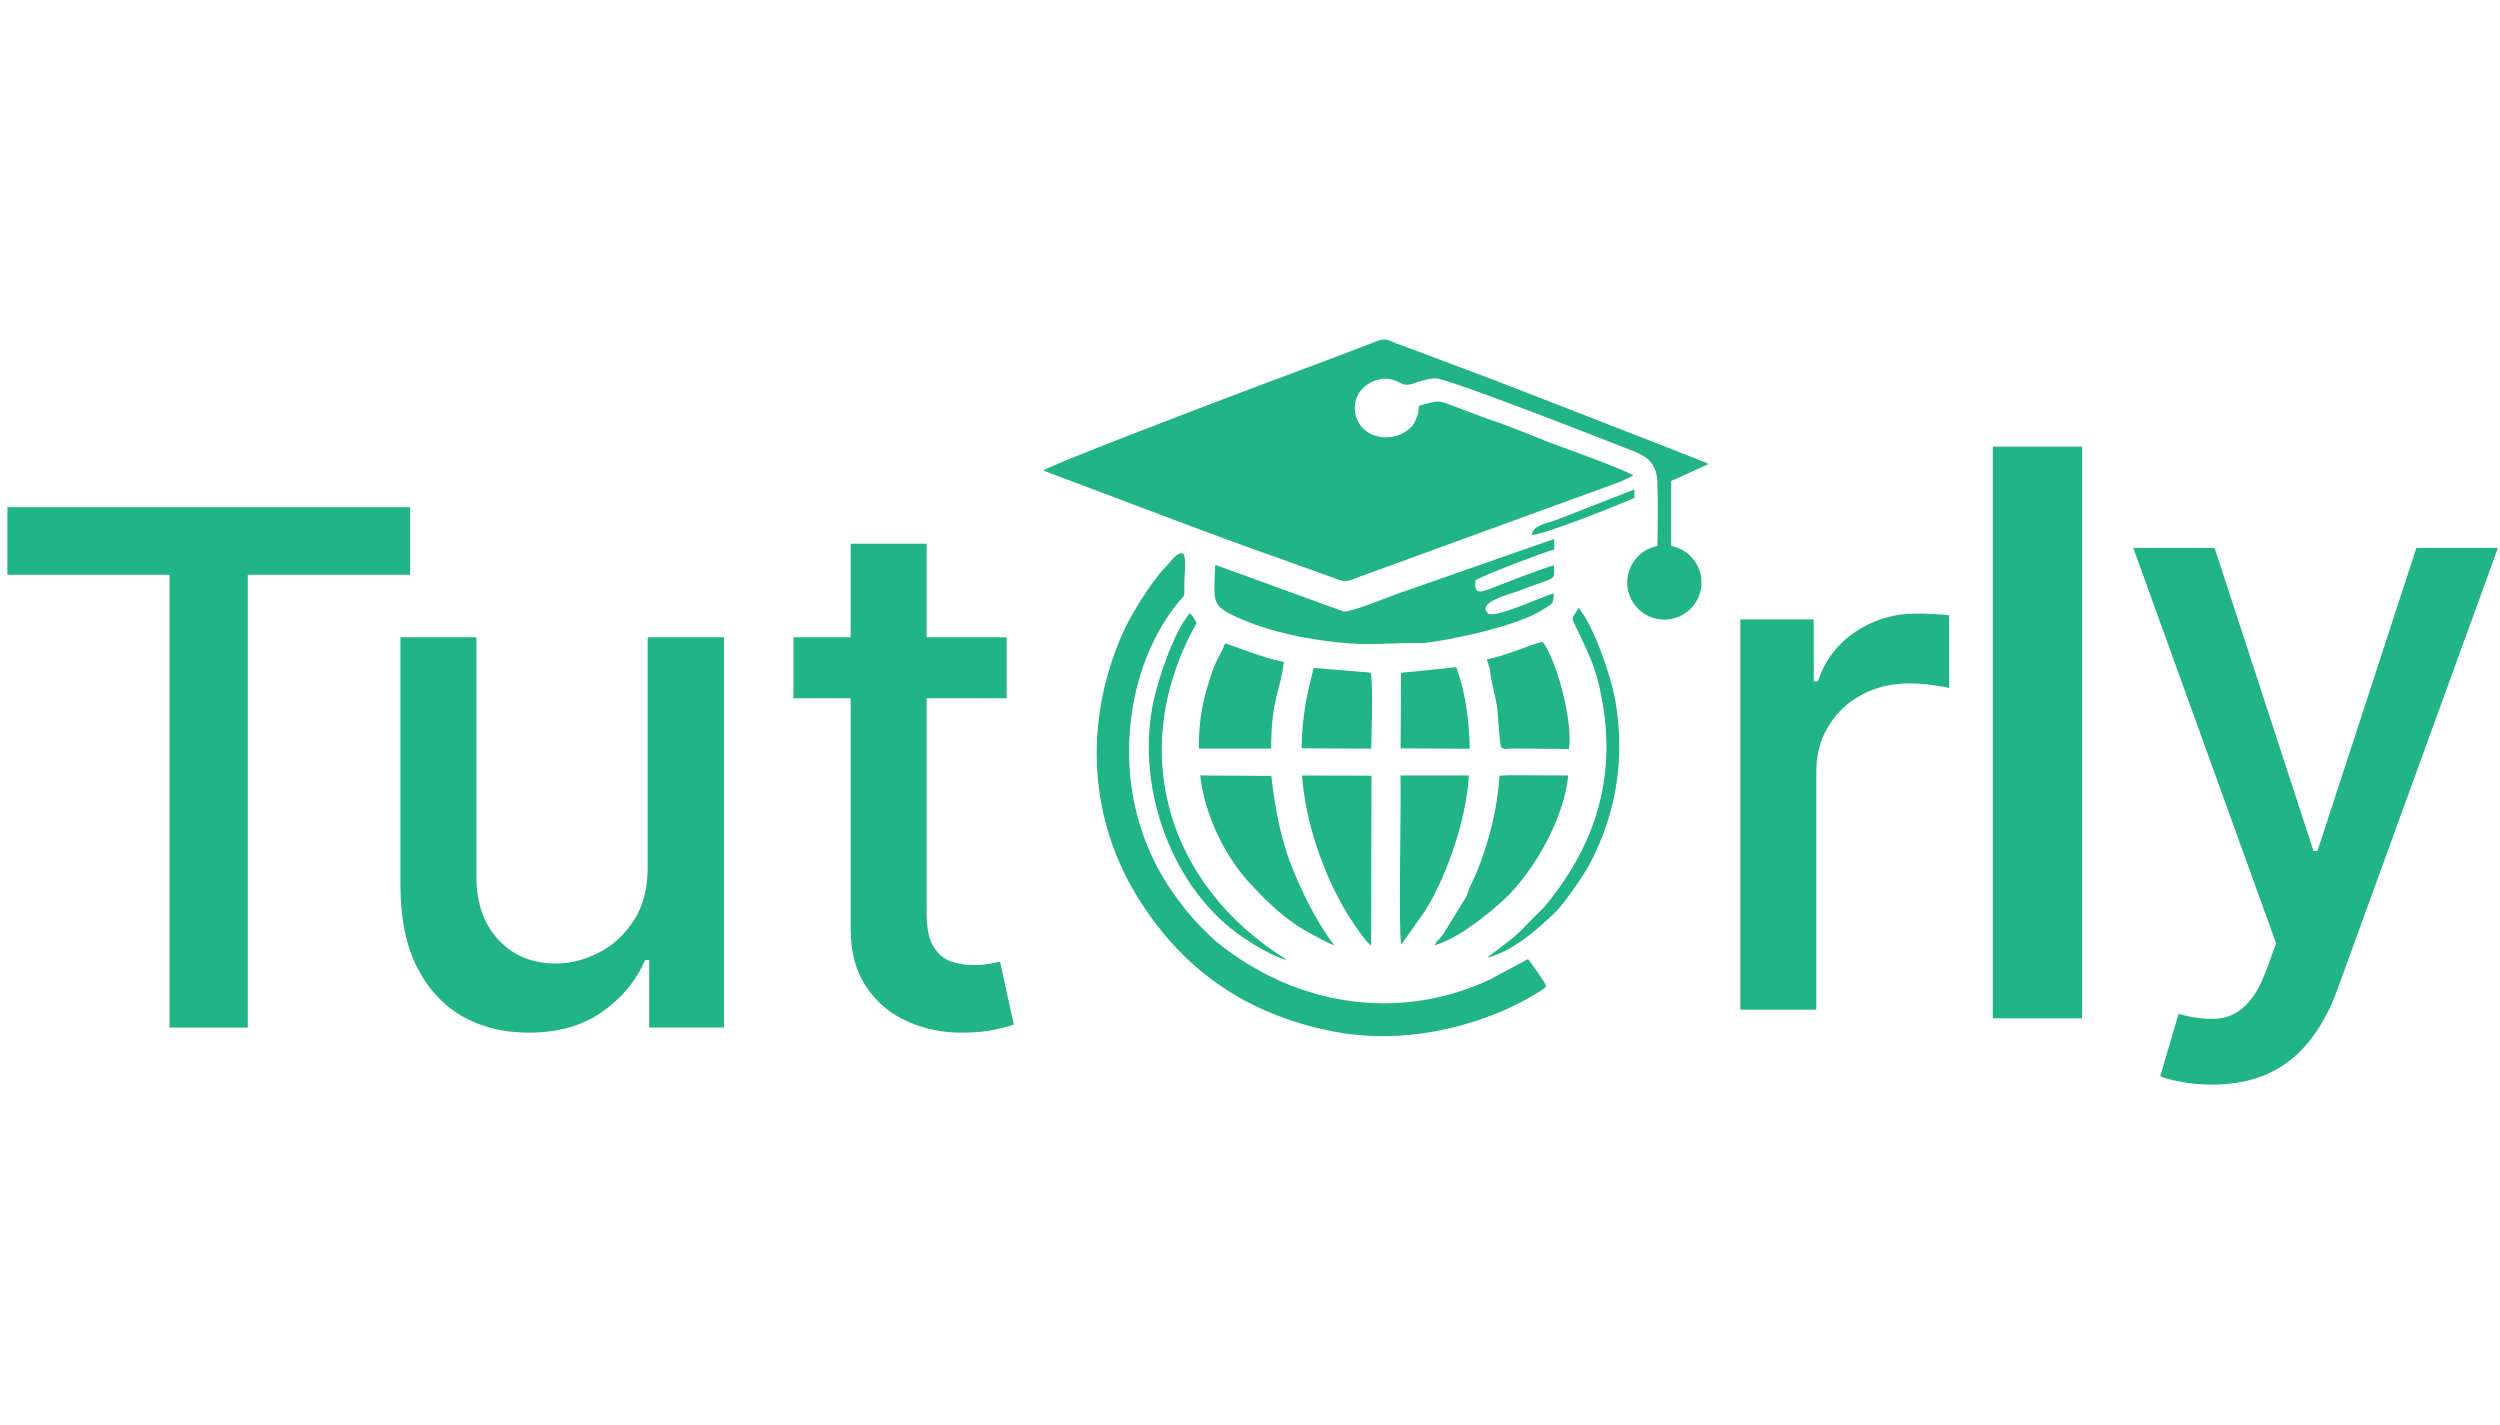 <svg width="100" height="57" viewBox="0 0 191 57" fill="none" xmlns="http://www.w3.org/2000/svg">
<path d="M0.566 17.977V12.812H31.337V17.977H18.932V52.572H12.952V17.977H0.566Z" fill="#20B486"/>
<path d="M49.483 40.205V22.752H55.307V52.571H49.6V47.407H49.289C48.603 48.999 47.503 50.326 45.989 51.387C44.487 52.435 42.617 52.96 40.378 52.96C38.463 52.96 36.767 52.539 35.292 51.698C33.829 50.844 32.678 49.582 31.836 47.912C31.008 46.242 30.594 44.178 30.594 41.719V22.752H36.398V41.02C36.398 43.052 36.961 44.67 38.087 45.874C39.213 47.077 40.676 47.679 42.475 47.679C43.562 47.679 44.643 47.407 45.717 46.864C46.804 46.32 47.704 45.498 48.416 44.398C49.14 43.298 49.496 41.9 49.483 40.205Z" fill="#20B486"/>
<path d="M76.909 22.752V27.411H60.621V22.752H76.909ZM64.989 15.607H70.794V43.816C70.794 44.941 70.962 45.789 71.299 46.359C71.635 46.915 72.069 47.297 72.599 47.504C73.143 47.698 73.732 47.795 74.366 47.795C74.832 47.795 75.24 47.763 75.589 47.698C75.939 47.633 76.21 47.582 76.404 47.543L77.453 52.338C77.116 52.468 76.637 52.597 76.016 52.726C75.395 52.869 74.618 52.946 73.686 52.959C72.159 52.985 70.736 52.714 69.415 52.144C68.095 51.575 67.028 50.694 66.212 49.504C65.397 48.313 64.989 46.818 64.989 45.019V15.607Z" fill="#20B486"/>
<path d="M132.961 51.205V21.386H138.571V26.123H138.882C139.426 24.518 140.383 23.256 141.755 22.337C143.14 21.405 144.706 20.939 146.453 20.939C146.816 20.939 147.243 20.952 147.735 20.978C148.24 21.004 148.634 21.037 148.919 21.075V26.628C148.686 26.563 148.272 26.492 147.677 26.414C147.081 26.323 146.486 26.278 145.89 26.278C144.519 26.278 143.295 26.569 142.221 27.152C141.16 27.721 140.319 28.517 139.697 29.54C139.076 30.549 138.766 31.701 138.766 32.995V51.205H132.961Z" fill="#20B486"/>
<path d="M169.003 56.929C168.135 56.929 167.346 56.858 166.634 56.716C165.922 56.587 165.392 56.444 165.042 56.289L166.44 51.532C167.501 51.817 168.446 51.94 169.274 51.901C170.103 51.862 170.834 51.552 171.468 50.969C172.115 50.387 172.685 49.436 173.177 48.116L173.895 46.135L162.984 15.928H169.197L176.749 39.069H177.059L184.611 15.928H190.843L178.554 49.727C177.985 51.28 177.26 52.594 176.38 53.668C175.5 54.755 174.451 55.571 173.235 56.114C172.018 56.658 170.607 56.929 169.003 56.929Z" fill="#20B486"/>
<path d="M159.074 8.189V51.865H152.25V8.189H159.074Z" fill="#20B486"/>
<path d="M113.927 6.161C113.088 5.867 112.163 5.513 111.315 5.188C109.755 4.591 109.986 4.651 108.405 5.064L108.35 5.631C108.086 6.331 108.06 6.571 107.485 6.972C106.993 7.316 106.367 7.533 105.63 7.467C103.112 7.237 102.683 3.903 105.146 3.116C106.429 2.706 106.895 3.468 107.495 3.462C108.03 3.456 108.807 2.955 109.708 2.975C110.694 2.996 122.824 7.755 123.895 8.182C125.419 8.79 126.572 9.017 126.627 11.005C126.669 12.508 126.66 14.218 126.623 15.782C125.312 16.031 124.32 17.183 124.32 18.567C124.32 20.133 125.59 21.403 127.156 21.403C128.722 21.403 129.992 20.133 129.992 18.567C129.992 17.18 128.995 16.025 127.678 15.78L127.678 10.814L130.527 9.519C130.495 9.501 130.352 9.426 130.318 9.41L129.163 8.953C128.628 8.747 128.12 8.533 127.583 8.326L118.026 4.604C115.913 3.779 113.793 2.953 111.626 2.158C110.553 1.764 109.495 1.343 108.422 0.941C107.892 0.741 107.328 0.551 106.797 0.352C106.054 0.073 105.931 -0.157 105.179 0.136C100.987 1.77 96.584 3.354 92.401 4.966C91.417 5.345 80.399 9.528 79.727 10.003C79.748 10.017 79.783 10.008 79.794 10.039C79.804 10.069 79.846 10.067 79.86 10.074L90.676 14.15C94.398 15.562 98.02 16.809 101.745 18.163C103.037 18.633 102.627 18.563 104.456 17.914L123.813 10.861L124.783 10.399C124.419 10.069 120.175 8.519 119.412 8.249C117.583 7.599 115.748 6.758 113.927 6.161Z" fill="#20B486"/>
<path d="M118.137 49.424C117.917 48.891 117.091 47.821 116.742 47.336L113.82 48.907C106.793 52.185 98.939 50.883 92.972 46.045C92.573 45.721 92.201 45.311 91.841 44.967C90.858 44.024 89.572 42.319 88.863 41.108C86.936 37.816 86.042 34.153 86.307 30.113C86.547 26.445 87.782 22.889 89.931 20.193C90.55 19.417 90.484 19.866 90.484 18.55C90.485 17.94 90.675 16.801 90.402 16.346C89.878 16.268 89.653 16.764 88.993 17.443C88.028 18.434 86.502 20.89 85.959 22.049C82.879 28.619 83.012 36.14 86.781 42.386C90.217 48.08 95.15 51.557 101.853 52.869C106.248 53.729 110.871 52.988 114.874 51.268C115.703 50.911 117.63 49.93 118.137 49.424Z" fill="#20B486"/>
<path d="M101.931 46.273C100.766 44.766 99.691 42.703 98.817 40.59C97.888 38.347 97.435 36.014 97.126 33.345L91.695 33.309C92.064 36.526 93.694 39.528 95.289 41.318C96.59 42.778 98.213 44.375 100.025 45.33C100.524 45.592 101.541 46.19 101.931 46.273Z" fill="#20B486"/>
<path d="M104.757 46.309L104.779 33.326L99.473 33.315C99.744 36.904 101.067 40.702 102.804 43.663C103.19 44.321 104.323 46.041 104.757 46.309Z" fill="#20B486"/>
<path d="M107.051 46.241L108.872 43.659C110.566 40.957 112.05 36.57 112.22 33.31L106.995 33.311C107.064 35.557 106.829 45.121 107.051 46.241Z" fill="#20B486"/>
<path d="M91.591 31.26L97.113 31.259C97.145 27.363 97.752 27.161 98.089 24.647C96.277 24.279 94.085 23.322 93.582 23.225C93.414 23.776 93.05 24.295 92.808 24.876C92.562 25.465 92.373 26.107 92.18 26.757C91.761 28.171 91.576 29.708 91.591 31.26Z" fill="#20B486"/>
<path d="M102.672 20.793L92.844 17.219C92.724 20.039 92.566 20.303 94.343 21.146C96.903 22.361 100.342 23.036 103.213 23.228C105.117 23.356 106.902 23.139 108.673 23.199C110.847 22.988 116.121 21.848 117.978 20.578C118.517 20.209 118.698 20.265 118.709 19.393C117.883 19.632 114.307 21.274 113.734 20.96C112.685 20.099 115.354 19.467 116.082 19.186C119.03 18.05 118.732 18.518 118.73 17.255C117.899 17.459 115.001 18.593 113.911 19.024C113.14 19.329 112.58 19.499 112.731 18.405C113.307 18.004 117.973 16.248 118.755 16.041L118.736 15.242L106.843 19.402C105.909 19.73 103.475 20.755 102.672 20.793Z" fill="#20B486"/>
<path d="M99.441 31.234L104.761 31.262C104.786 30.171 104.917 26.246 104.721 25.456L100.375 25.098C99.789 27.252 99.496 28.816 99.441 31.234Z" fill="#20B486"/>
<path d="M107.039 25.469L107.004 31.238L112.29 31.27C112.244 29.095 111.96 26.92 111.261 25.039L107.039 25.469Z" fill="#20B486"/>
<path d="M113.637 47.243C115.667 46.676 117.425 45.097 118.83 43.757C119.455 43.161 120.989 40.949 121.427 40.125C123.456 36.309 124.179 32.093 123.419 27.659C123.058 25.551 121.72 21.831 120.596 20.492C120.117 21.455 119.957 21.006 120.43 22.021C121.346 23.986 121.88 24.847 122.36 27.339C123.471 33.111 122.054 38.076 118.674 42.495C118.344 42.926 118.012 43.367 117.557 43.791C116.692 44.595 116.334 45.161 115.065 46.127L114.035 46.904C114.027 46.909 113.867 47.028 113.86 47.034C113.842 47.048 113.819 47.068 113.803 47.083L113.637 47.243Z" fill="#20B486"/>
<path d="M98.326 47.401C89.122 41.708 86.011 31.313 91.415 21.669C91.287 21.407 91.14 21.118 90.902 20.912C89.69 22.322 88.424 26.012 88.041 28.066C86.84 34.515 89.639 42.127 95.011 45.714C95.734 46.196 97.362 47.22 98.326 47.401Z" fill="#20B486"/>
<path d="M115.274 33.291L114.564 33.332C114.394 35.864 113.808 38.186 112.917 40.467C112.673 41.093 112.188 41.991 112.037 42.55L110.294 45.385C109.892 45.974 109.79 45.884 109.609 46.286C111.4 45.758 113.495 44.071 114.818 42.871C117.211 40.703 119.539 36.47 119.81 33.312L115.274 33.291Z" fill="#20B486"/>
<path d="M114.674 31.124C114.935 31.377 115.014 31.252 115.845 31.249L119.866 31.289C120.194 29.228 118.931 24.486 117.857 23.1C117.337 23.191 116.346 23.605 115.765 23.805C115.12 24.027 114.323 24.311 113.594 24.435L113.838 25.234C113.852 25.874 114.262 27.253 114.377 28.076C114.483 28.842 114.528 30.567 114.674 31.124Z" fill="#20B486"/>
<path d="M117.031 14.934C117.942 14.939 123.819 12.573 124.876 12.101L124.865 11.461L118.843 13.812C118.214 14.044 117.112 14.187 117.031 14.934Z" fill="#20B486"/>
</svg>
